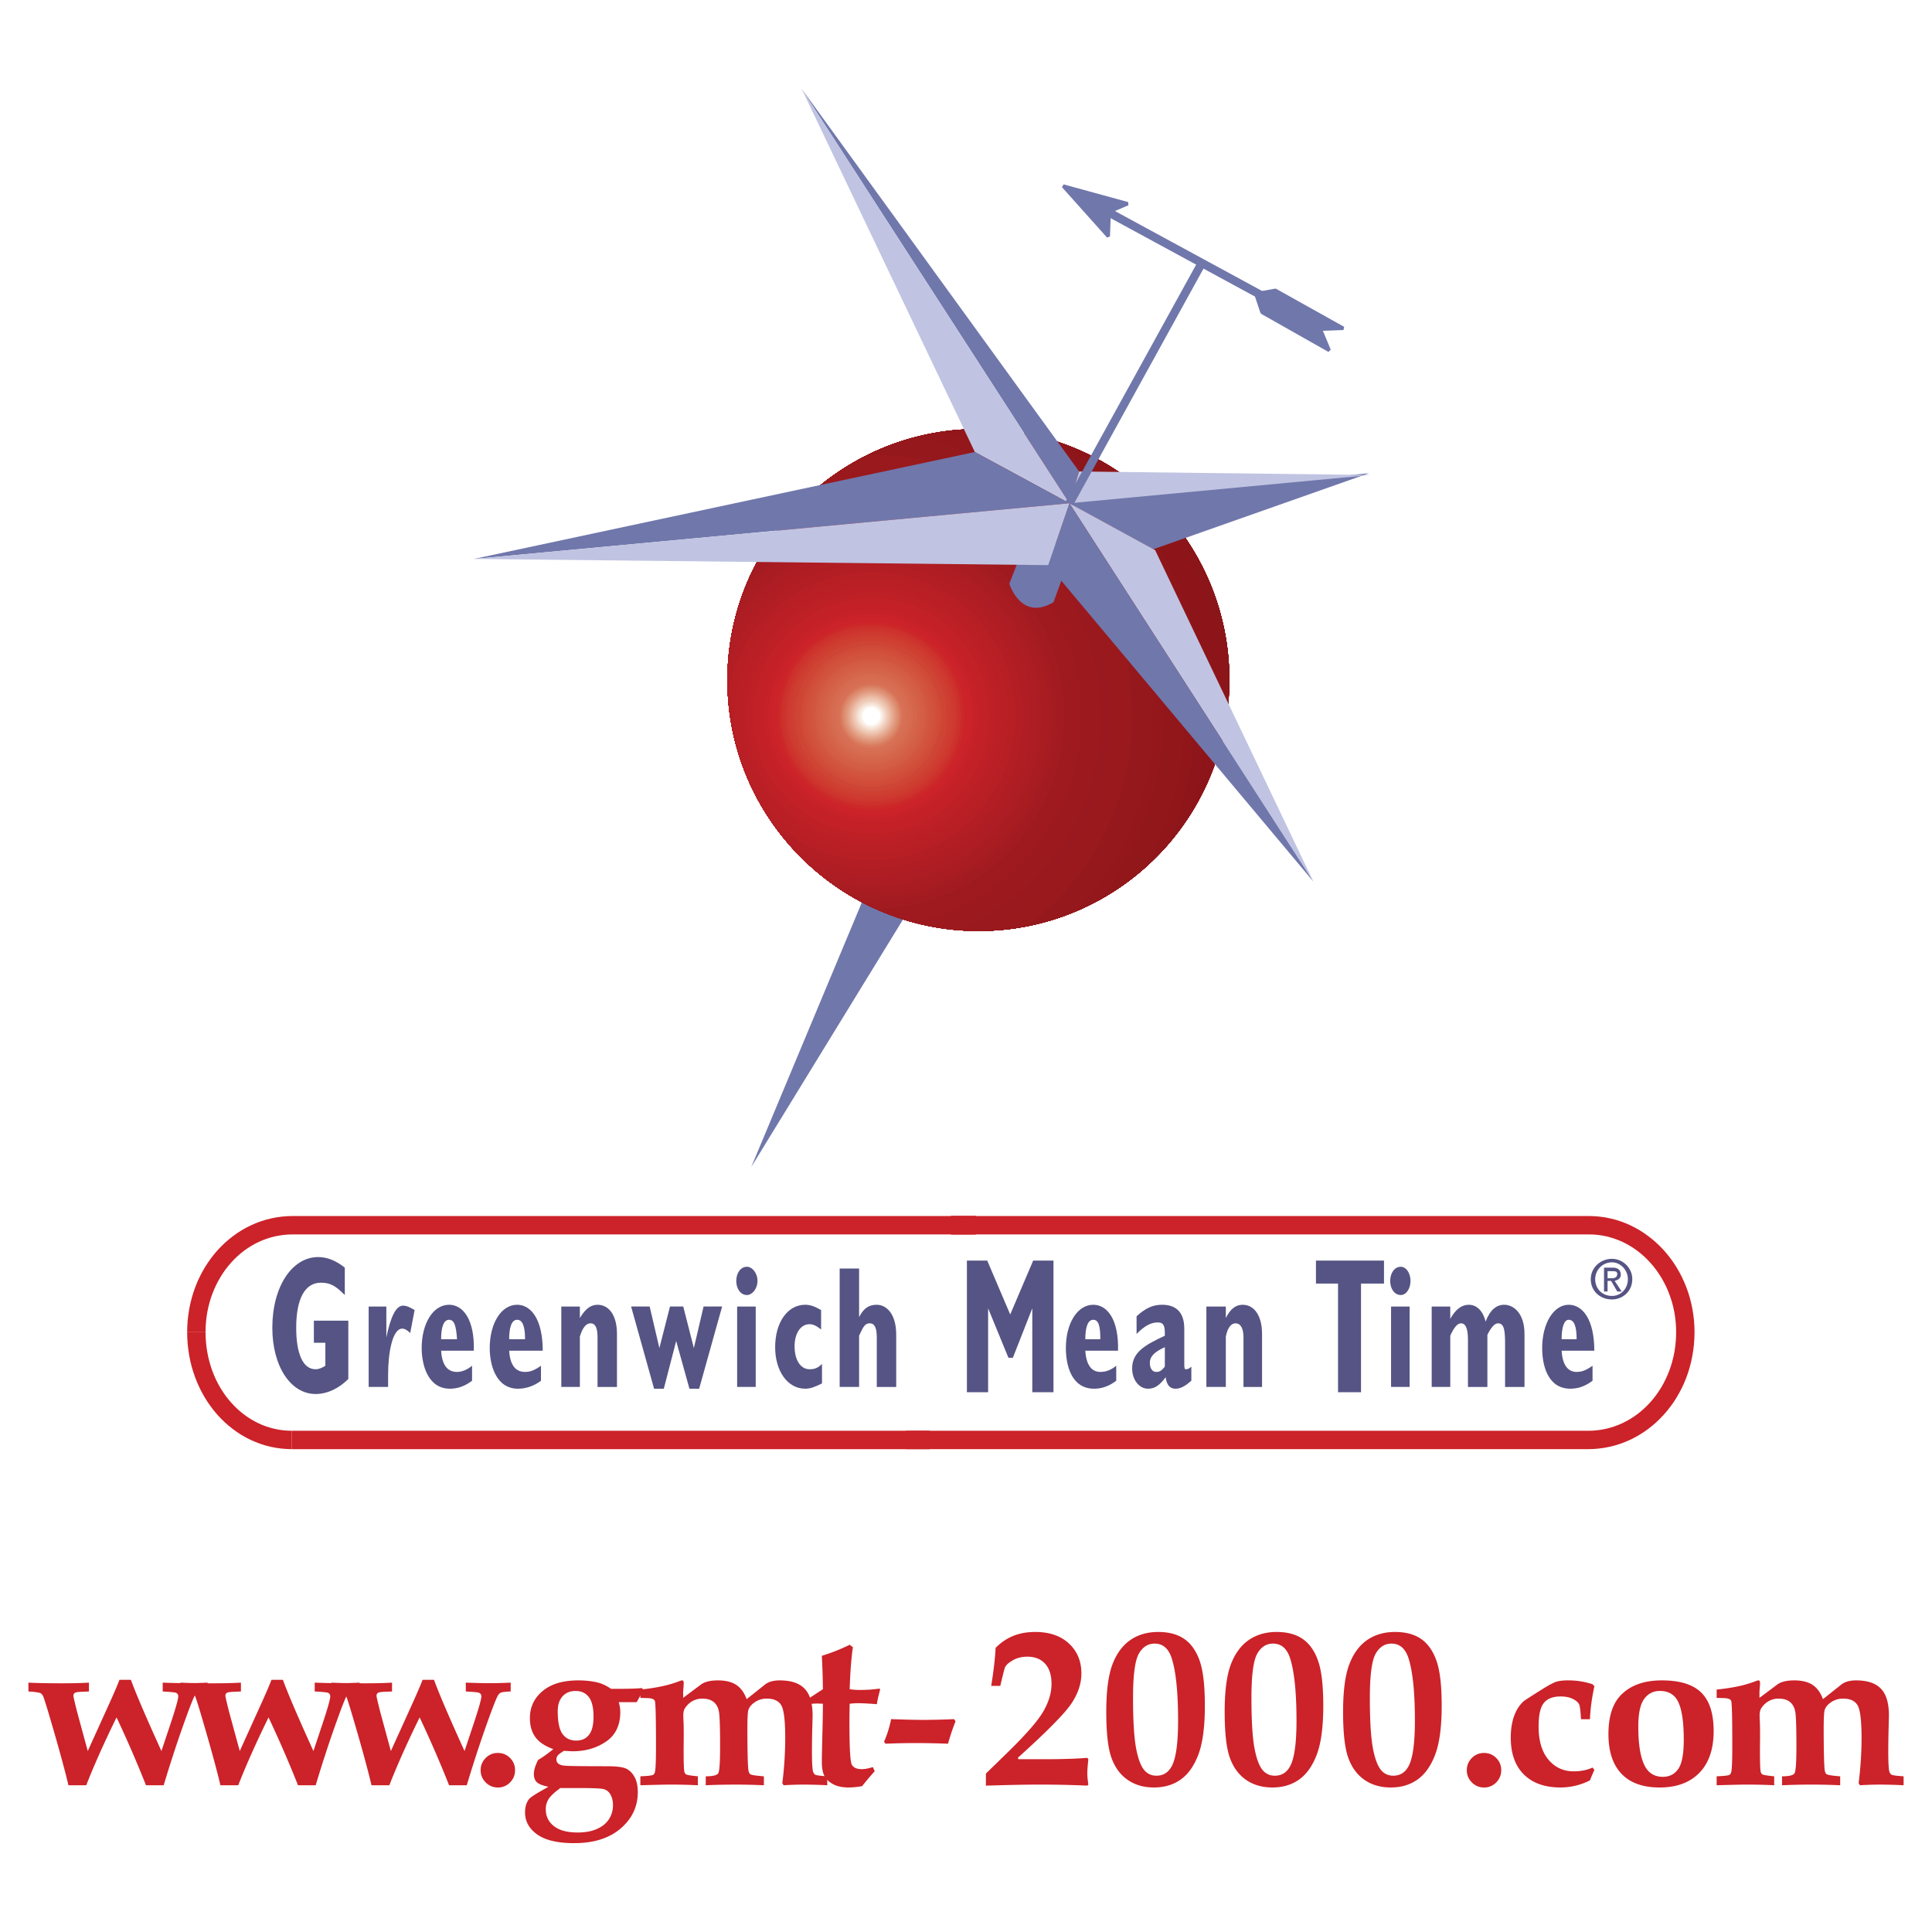 <svg xmlns="http://www.w3.org/2000/svg" width="2500" height="2500" viewBox="0 0 192.756 192.756"><g fill-rule="evenodd" clip-rule="evenodd"><path fill="#fff" d="M0 0h192.756v192.756H0V0z"/><path fill="#7077ab" d="M74.957 116.422l15.516-25.303-4.056-2.116-11.46 27.419z"/><path d="M72.576 67.844c0-13.842 11.285-25.038 25.04-25.038 13.84 0 25.037 11.196 25.037 25.038s-11.197 25.039-25.037 25.039c-13.755 0-25.04-11.197-25.04-25.039z" fill="#7e0f12"/><path d="M72.576 67.844c0-13.842 11.285-25.038 25.04-25.038 13.84 0 25.037 11.196 25.037 25.038s-11.197 25.039-25.037 25.039c-13.755 0-25.04-11.197-25.04-25.039z" fill="#801013"/><path d="M72.576 67.844c0-13.842 11.285-25.038 25.04-25.038 13.84 0 25.037 11.196 25.037 25.038s-11.197 25.039-25.037 25.039c-13.755 0-25.04-11.197-25.04-25.039z" fill="#801013"/><path d="M72.576 67.844c0-13.842 11.285-25.038 25.04-25.038 13.84 0 25.037 11.196 25.037 25.038s-11.197 25.039-25.037 25.039c-13.755 0-25.04-11.197-25.04-25.039z" fill="#811114"/><path d="M72.576 67.844c0-13.842 11.285-25.038 25.04-25.038 13.84 0 25.037 11.196 25.037 25.038s-11.197 25.039-25.037 25.039c-13.755 0-25.04-11.197-25.04-25.039z" fill="#831215"/><path d="M72.576 67.844c0-13.842 11.285-25.038 25.04-25.038 13.84 0 25.037 11.196 25.037 25.038s-11.197 25.039-25.037 25.039c-13.755 0-25.04-11.197-25.04-25.039z" fill="#851215"/><path d="M72.576 67.844c0-13.842 11.285-25.038 25.04-25.038 13.84 0 25.037 11.196 25.037 25.038s-11.197 25.039-25.037 25.039c-13.755 0-25.04-11.197-25.04-25.039z" fill="#861316"/><path d="M72.576 67.844c0-13.842 11.285-25.038 25.04-25.038 13.84 0 25.037 11.196 25.037 25.038s-11.197 25.039-25.037 25.039c-13.755 0-25.04-11.197-25.04-25.039z" fill="#861316"/><path d="M72.576 67.844c0-13.842 11.285-25.038 25.04-25.038 13.84 0 25.037 11.196 25.037 25.038s-11.197 25.039-25.037 25.039c-13.755 0-25.04-11.197-25.04-25.039z" fill="#881317"/><path d="M72.576 67.844c0-13.842 11.285-25.038 25.04-25.038 13.84 0 25.037 11.196 25.037 25.038s-11.197 25.039-25.037 25.039c-13.755 0-25.04-11.197-25.04-25.039z" fill="#8a1418"/><path d="M72.576 67.844c0-13.842 11.285-25.038 25.04-25.038 13.84 0 25.037 11.196 25.037 25.038s-11.197 25.039-25.037 25.039c-13.755 0-25.04-11.197-25.04-25.039z" fill="#8b1518"/><path d="M122.211 71.459c0 .401-.008.801-.021 1.199-2.24 11.534-12.381 20.225-24.574 20.225-13.754 0-25.04-11.197-25.04-25.039s11.285-25.038 25.04-25.038a24.948 24.948 0 0 1 17.029 6.678c4.744 6.016 7.566 13.638 7.566 21.975z" fill="#8d1519"/><path d="M121.242 71.459c0 2.072-.182 4.101-.527 6.069-3.783 9.025-12.693 15.355-23.1 15.355-13.754 0-25.04-11.197-25.04-25.039s11.285-25.038 25.04-25.038c4.602 0 8.91 1.24 12.613 3.401 6.784 6.252 11.014 15.226 11.014 25.252z" fill="#8d1519"/><path d="M120.184 71.459a33.49 33.49 0 0 1-1.488 9.91c-4.451 6.93-12.223 11.514-21.08 11.514-13.754 0-25.04-11.197-25.04-25.039s11.285-25.038 25.04-25.038c3.096 0 6.061.562 8.797 1.588 8.355 6.032 13.771 15.87 13.771 27.065z" fill="#8e161a"/><path d="M119.127 71.459c0 4.56-.93 8.891-2.607 12.813-4.59 5.278-11.354 8.61-18.904 8.61-13.754 0-25.04-11.197-25.04-25.039s11.285-25.038 25.04-25.038c1.795 0 3.543.19 5.23.548 9.754 5.528 16.281 16.01 16.281 28.106z" fill="#90161a"/><path d="M118.156 71.459a31.147 31.147 0 0 1-3.846 15.051 24.94 24.94 0 0 1-16.695 6.373c-13.754 0-25.04-11.197-25.04-25.039s11.285-25.038 25.04-25.038c.656 0 1.307.026 1.953.076 10.963 4.812 18.588 15.728 18.588 28.577z" fill="#92171b"/><path d="M117.098 71.459c0 6.284-1.885 12.097-5.127 16.908a24.927 24.927 0 0 1-14.355 4.516c-13.754 0-25.04-11.197-25.04-25.039 0-13.538 10.795-24.543 24.137-25.02 11.902 4.048 20.385 15.308 20.385 28.635z" fill="#92171b"/><path d="M116.041 71.459c0 7.021-2.43 13.415-6.492 18.409a24.949 24.949 0 0 1-11.934 3.015c-13.754 0-25.04-11.197-25.04-25.039 0-12.55 9.277-22.925 21.26-24.752 12.78 3.076 22.206 14.534 22.206 28.367z" fill="#93171b"/><path d="M115.07 71.459c0 7.592-2.965 14.454-7.805 19.499a24.982 24.982 0 0 1-9.65 1.925c-13.754 0-25.04-11.197-25.04-25.039 0-11.605 7.934-21.35 18.604-24.196a28.022 28.022 0 0 1 23.891 27.811z" fill="#95181c"/><path d="M114.014 71.459c0 8.167-3.549 15.428-9.18 20.368a25.072 25.072 0 0 1-7.219 1.056c-13.754 0-25.04-11.197-25.04-25.039 0-10.688 6.729-19.797 16.127-23.394a26.95 26.95 0 0 1 25.312 27.009z" fill="#95181c"/><path d="M112.955 71.459c0 8.642-4.129 16.244-10.535 20.962-1.555.302-3.16.461-4.805.461-13.754 0-25.04-11.197-25.04-25.039 0-9.874 5.742-18.399 14.027-22.477.115-.001.229-.004.344-.004 14.46.001 26.009 11.638 26.009 26.097z" fill="#99191d"/><path d="M111.896 71.459c0 9.045-4.686 16.902-11.762 21.298a25.28 25.28 0 0 1-2.52.125c-13.754 0-25.04-11.197-25.04-25.039 0-9.009 4.781-16.895 11.91-21.305.809-.077 1.63-.119 2.46-.119 13.845.001 24.952 11.11 24.952 25.04z" fill="#99191d"/><path d="M110.928 71.459c0 9.401-5.322 17.484-13.137 21.422l-.176.002c-13.754 0-25.04-11.197-25.04-25.039 0-8.161 3.924-15.401 9.962-19.97 1.428-.259 2.9-.396 4.408-.396a23.895 23.895 0 0 1 23.983 23.981z" fill="#9a191e"/><path d="M109.869 71.459c0 9.766-5.971 17.989-14.449 21.327-12.739-1.116-22.844-11.844-22.844-24.942 0-7.385 3.213-14.016 8.298-18.596 1.932-.521 3.967-.8 6.072-.8 12.697 0 22.923 10.227 22.923 23.011z" fill="#9c1a1e"/><path d="M108.811 71.459c0 9.973-6.516 18.345-15.567 21.041-11.695-2.073-20.667-12.312-20.667-24.655 0-6.548 2.526-12.503 6.645-16.962a22.184 22.184 0 0 1 7.726-1.375c12.165-.002 21.863 9.784 21.863 21.951z" fill="#9c1a1e"/><path d="M107.842 71.459a20.817 20.817 0 0 1-16.903 20.517C80.39 89.048 72.576 79.362 72.576 67.844a24.882 24.882 0 0 1 5.139-15.172 21.03 21.03 0 0 1 9.232-2.108 20.827 20.827 0 0 1 20.895 20.895z" fill="#9e1a1f"/><path d="M106.783 71.459A19.746 19.746 0 0 1 88.66 91.223c-9.376-3.608-16.085-12.707-16.085-23.379 0-4.912 1.421-9.489 3.87-13.353a19.91 19.91 0 0 1 10.501-2.958c11.021.001 19.837 8.905 19.837 19.926z" fill="#9f1a1f"/><path d="M106.607 71.459c0 10.479-8.102 18.932-18.325 19.615-9.178-3.705-15.707-12.701-15.707-23.229 0-4.698 1.3-9.09 3.556-12.845 3.094-2.025 6.806-3.201 10.814-3.201 10.846-.001 19.662 8.728 19.662 19.66z" fill="#9f1a1f"/><path d="M106.166 71.459a19.15 19.15 0 0 1-18.824 19.215c-8.681-3.925-14.766-12.665-14.766-22.83 0-4.416 1.149-8.562 3.16-12.161 3.149-2.229 7.012-3.532 11.21-3.532 10.669 0 19.22 8.552 19.22 19.308z" fill="#a11b20"/><path d="M105.814 71.459c0 10.491-8.377 18.867-18.868 18.867-.115 0-.231-.001-.346-.003-8.283-4.079-14.024-12.605-14.024-22.478 0-4.091.986-7.951 2.73-11.359a18.893 18.893 0 0 1 11.64-3.981c10.492-.002 18.868 8.462 18.868 18.954z" fill="#a31b20"/><path d="M105.461 71.459a18.456 18.456 0 0 1-18.515 18.514c-.365 0-.727-.011-1.087-.031-7.882-4.213-13.283-12.522-13.283-22.098 0-3.748.828-7.301 2.309-10.492 3.228-2.754 7.432-4.408 12.062-4.408a18.457 18.457 0 0 1 18.514 18.515z" fill="#a41b21"/><path d="M105.02 71.459c0 10.05-8.022 18.162-18.073 18.162-.618 0-1.227-.031-1.827-.089-7.479-4.327-12.543-12.414-12.543-21.687 0-3.452.702-6.74 1.97-9.73 3.23-2.997 7.576-4.816 12.401-4.816 10.05-.002 18.072 8.021 18.072 18.16z" fill="#a61c21"/><path d="M104.668 71.459c0 9.875-7.847 17.721-17.722 17.721-.933 0-1.849-.07-2.743-.205-6.974-4.443-11.628-12.241-11.628-21.131a24.9 24.9 0 0 1 1.613-8.839 17.75 17.75 0 0 1 12.757-5.355c9.876 0 17.723 7.934 17.723 17.809z" fill="#a81c22"/><path d="M104.314 71.459c0 9.61-7.758 17.368-17.368 17.368-1.192 0-2.356-.118-3.479-.341-6.562-4.512-10.892-12.069-10.892-20.642 0-2.806.463-5.501 1.317-8.019 3.188-3.58 7.841-5.823 13.054-5.823 9.61 0 17.368 7.759 17.368 17.457z" fill="#a91c22"/><path d="M103.963 71.459a16.97 16.97 0 0 1-17.017 17.016c-1.46 0-2.872-.178-4.217-.514-6.147-4.56-10.154-11.869-10.154-20.116 0-2.412.343-4.743.982-6.95 3.095-3.935 7.906-6.451 13.389-6.451a16.97 16.97 0 0 1 17.017 17.015z" fill="#ab1d22"/><path d="M103.521 71.459c0 9.257-7.406 16.663-16.575 16.663-1.732 0-3.401-.259-4.967-.741-5.721-4.586-9.403-11.63-9.403-19.536 0-2.069.254-4.078.729-6 3.006-4.273 7.978-7.047 13.642-7.047 9.169-.002 16.574 7.404 16.574 16.661z" fill="#ad1d23"/><path d="M103.168 71.459a16.179 16.179 0 0 1-16.222 16.222c-2.08 0-4.062-.38-5.884-1.072-5.195-4.586-8.487-11.289-8.487-18.765 0-1.729.176-3.417.512-5.047 2.866-4.61 7.973-7.648 13.859-7.648 8.993 0 16.222 7.229 16.222 16.31z" fill="#ae1d23"/><path d="M102.816 71.459c0 8.816-7.053 15.87-15.87 15.87-2.374 0-4.617-.501-6.629-1.403-4.762-4.555-7.742-10.969-7.742-18.081 0-1.349.108-2.67.314-3.96 2.679-4.955 7.93-8.294 14.056-8.294a15.801 15.801 0 0 1 15.871 15.868z" fill="#b01e24"/><path d="M102.463 71.459c0 8.64-6.964 15.517-15.517 15.517-2.708 0-5.243-.675-7.448-1.869-4.283-4.49-6.923-10.567-6.923-17.263 0-.887.047-1.762.137-2.625 2.379-5.487 7.82-9.277 14.233-9.277 8.554 0 15.518 6.877 15.518 15.517z" fill="#b01e24"/><path d="M102.021 71.459c0 8.375-6.7 15.164-15.075 15.164-3.069 0-5.907-.893-8.277-2.43a24.913 24.913 0 0 1-6.054-17.765c2.046-5.94 7.637-10.133 14.331-10.133 8.376 0 15.075 6.701 15.075 15.164z" fill="#b31e24"/><path d="M101.67 71.459c0 8.199-6.524 14.723-14.724 14.723a14.839 14.839 0 0 1-9.265-3.208 24.885 24.885 0 0 1-5.105-15.125 14.79 14.79 0 0 1 14.371-11.202c8.199 0 14.723 6.613 14.723 14.812z" fill="#b31e24"/><path d="M101.316 71.459c0 7.935-6.435 14.371-14.37 14.371a14.452 14.452 0 0 1-10.208-4.18 24.853 24.853 0 0 1-4.112-12.214c.977-7.04 6.985-12.347 14.319-12.347a14.315 14.315 0 0 1 14.371 14.37z" fill="#b71f25"/><path d="M100.965 71.459c0 7.758-6.26 14.018-14.019 14.018-4.736 0-8.862-2.281-11.389-5.795a24.853 24.853 0 0 1-2.613-7.548 15.13 15.13 0 0 1-.016-.675c0-7.758 6.172-14.018 14.018-14.018 7.759 0 14.019 6.26 14.019 14.018z" fill="#b71f25"/><path d="M100.523 71.459c0 7.582-5.995 13.577-13.577 13.577S73.28 79.041 73.28 71.459s6.084-13.666 13.666-13.666c7.582 0 13.577 6.084 13.577 13.666z" fill="#ba1f26"/><path d="M100.172 71.459a13.208 13.208 0 0 1-13.226 13.225c-7.406 0-13.312-5.907-13.312-13.225a13.244 13.244 0 0 1 13.312-13.312c7.318-.001 13.226 5.906 13.226 13.312z" fill="#ba1f26"/><path d="M99.818 71.459a12.831 12.831 0 0 1-12.872 12.872c-7.229 0-12.872-5.73-12.872-12.872s5.643-12.872 12.872-12.872a12.831 12.831 0 0 1 12.872 12.872z" fill="#bc2026"/><path d="M99.377 71.459c0 6.965-5.554 12.519-12.431 12.519-6.965 0-12.519-5.554-12.519-12.519S79.981 58.94 86.946 58.94c6.877 0 12.431 5.554 12.431 12.519z" fill="#bd2026"/><path d="M99.025 71.459c0 6.7-5.378 12.079-12.079 12.079-6.789 0-12.167-5.378-12.167-12.079 0-6.789 5.378-12.167 12.167-12.167 6.701 0 12.079 5.378 12.079 12.167z" fill="#bf2026"/><path d="M98.672 71.459c0 6.524-5.202 11.726-11.726 11.726s-11.814-5.202-11.814-11.726 5.29-11.814 11.814-11.814 11.726 5.29 11.726 11.814z" fill="#c12127"/><path d="M98.32 71.459a11.345 11.345 0 0 1-11.374 11.373c-6.348 0-11.373-5.025-11.373-11.373 0-6.348 5.025-11.373 11.373-11.373 6.26 0 11.374 5.025 11.374 11.373z" fill="#c32127"/><path d="M97.879 71.459c0 6.083-4.849 11.02-10.933 11.02-6.171 0-11.02-4.937-11.02-11.02 0-6.171 4.849-11.021 11.02-11.021 6.084 0 10.933 4.85 10.933 11.021z" fill="#c42127"/><path d="M97.525 71.459c0 5.907-4.672 10.58-10.579 10.58-5.907 0-10.667-4.673-10.667-10.58a10.648 10.648 0 0 1 10.667-10.668c5.908 0 10.579 4.761 10.579 10.668z" fill="#c62128"/><path d="M97.174 71.459c0 5.642-4.585 10.227-10.228 10.227-5.73 0-10.315-4.585-10.315-10.227 0-5.731 4.584-10.227 10.315-10.227 5.643 0 10.228 4.496 10.228 10.227z" fill="#c92228"/><path d="M96.821 71.459a9.859 9.859 0 0 1-9.875 9.875c-5.554 0-9.875-4.408-9.875-9.875s4.32-9.875 9.875-9.875a9.859 9.859 0 0 1 9.875 9.875z" fill="#cc2229"/><path d="M96.556 71.459c0 5.378-4.32 9.61-9.61 9.61-5.378 0-9.698-4.232-9.698-9.61s4.32-9.698 9.698-9.698c5.29 0 9.61 4.32 9.61 9.698z" fill="#cc2229"/><path d="M96.292 71.459c0 5.202-4.144 9.434-9.346 9.434-5.29 0-9.433-4.232-9.433-9.434 0-5.29 4.144-9.433 9.433-9.433 5.202 0 9.346 4.143 9.346 9.433z" fill="#cc2629"/><path d="M96.116 71.459c0 5.113-4.144 9.169-9.169 9.169-5.113 0-9.169-4.056-9.169-9.169s4.056-9.169 9.169-9.169c5.025 0 9.169 4.056 9.169 9.169z" fill="#cc2a2a"/><path d="M95.851 71.459a8.88 8.88 0 0 1-8.905 8.905c-5.025 0-8.993-3.968-8.993-8.905 0-5.025 3.967-8.993 8.993-8.993 4.938 0 8.905 3.968 8.905 8.993z" fill="#cd312c"/><path d="M95.586 71.459c0 4.849-3.879 8.64-8.64 8.64-4.849 0-8.728-3.791-8.728-8.64s3.879-8.728 8.728-8.728c4.762 0 8.64 3.879 8.64 8.728z" fill="#cd342d"/><path d="M95.41 71.459a8.467 8.467 0 0 1-8.464 8.464c-4.761 0-8.463-3.792-8.463-8.464 0-4.761 3.703-8.463 8.463-8.463 4.673 0 8.464 3.702 8.464 8.463z" fill="#ce382f"/><path d="M95.146 71.459a8.184 8.184 0 0 1-8.199 8.199c-4.584 0-8.287-3.615-8.287-8.199s3.703-8.199 8.287-8.199a8.184 8.184 0 0 1 8.199 8.199z" fill="#ce3b30"/><path d="M94.881 71.459a7.902 7.902 0 0 1-7.935 7.935c-4.497 0-8.022-3.527-8.022-7.935 0-4.497 3.526-8.023 8.022-8.023 4.409 0 7.935 3.526 7.935 8.023z" fill="#ce3e31"/><path d="M94.617 71.459c0 4.32-3.438 7.758-7.67 7.758-4.32 0-7.758-3.438-7.758-7.758s3.438-7.758 7.758-7.758c4.231 0 7.67 3.438 7.67 7.758z" fill="#cf4033"/><path d="M94.44 71.459a7.488 7.488 0 0 1-7.494 7.494c-4.232 0-7.582-3.35-7.582-7.494 0-4.232 3.35-7.494 7.582-7.494 4.144 0 7.494 3.262 7.494 7.494z" fill="#cf4535"/><path d="M94.176 71.459a7.205 7.205 0 0 1-7.229 7.229c-4.055 0-7.317-3.174-7.317-7.229a7.3 7.3 0 0 1 7.317-7.318c3.967 0 7.229 3.263 7.229 7.318z" fill="#cf4535"/><path d="M93.912 71.459c0 3.879-3.086 7.053-6.965 7.053-3.967 0-7.053-3.173-7.053-7.053 0-3.967 3.085-7.053 7.053-7.053 3.879 0 6.965 3.086 6.965 7.053z" fill="#d04a38"/><path d="M93.735 71.459c0 3.791-3.086 6.789-6.789 6.789-3.791 0-6.789-2.998-6.789-6.789s2.998-6.789 6.789-6.789c3.703 0 6.789 2.998 6.789 6.789z" fill="#d14d39"/><path d="M93.47 71.459a6.509 6.509 0 0 1-6.524 6.524c-3.703 0-6.612-2.909-6.612-6.524 0-3.703 2.909-6.612 6.612-6.612 3.615 0 6.524 2.909 6.524 6.612z" fill="#d14f3b"/><path d="M93.206 71.459c0 3.527-2.821 6.259-6.26 6.259-3.526 0-6.348-2.732-6.348-6.259s2.821-6.348 6.348-6.348c3.439 0 6.26 2.821 6.26 6.348z" fill="#d1523d"/><path d="M93.03 71.459c0 3.35-2.733 6.083-6.083 6.083-3.438 0-6.083-2.733-6.083-6.083 0-3.438 2.645-6.083 6.083-6.083 3.349-.001 6.083 2.645 6.083 6.083z" fill="#d2543e"/><path d="M92.765 71.459c0 3.262-2.645 5.819-5.819 5.819-3.262 0-5.907-2.557-5.907-5.819s2.645-5.819 5.907-5.819c3.174 0 5.819 2.557 5.819 5.819z" fill="#d25640"/><path d="M92.5 71.459a5.53 5.53 0 0 1-5.554 5.554c-3.173 0-5.642-2.468-5.642-5.554 0-3.174 2.469-5.643 5.642-5.643 3.086 0 5.554 2.469 5.554 5.643z" fill="#d35b43"/><path d="M92.236 71.459c0 2.998-2.38 5.378-5.29 5.378-2.998 0-5.378-2.38-5.378-5.378s2.38-5.378 5.378-5.378c2.91 0 5.29 2.38 5.29 5.378z" fill="#d35d45"/><path d="M92.06 71.459a5.117 5.117 0 0 1-5.114 5.113c-2.909 0-5.202-2.292-5.202-5.113 0-2.91 2.292-5.113 5.202-5.113 2.822 0 5.114 2.203 5.114 5.113z" fill="#d45f47"/><path d="M91.795 71.459a4.835 4.835 0 0 1-4.849 4.849c-2.733 0-4.937-2.116-4.937-4.849s2.204-4.937 4.937-4.937c2.645 0 4.849 2.204 4.849 4.937z" fill="#d46148"/><path d="M91.531 71.459c0 2.557-2.027 4.672-4.584 4.672a4.646 4.646 0 0 1-4.672-4.672c0-2.645 2.027-4.672 4.672-4.672 2.556 0 4.584 2.027 4.584 4.672z" fill="#d4644a"/><path d="M91.355 71.459c0 2.468-2.028 4.408-4.409 4.408a4.366 4.366 0 0 1-4.408-4.408 4.365 4.365 0 0 1 4.408-4.408c2.381 0 4.409 1.939 4.409 4.408z" fill="#d5664c"/><path d="M91.09 71.459a4.14 4.14 0 0 1-4.144 4.144c-2.38 0-4.232-1.852-4.232-4.144 0-2.38 1.852-4.232 4.232-4.232 2.293 0 4.144 1.852 4.144 4.232z" fill="#d66a4f"/><path d="M90.826 71.459a3.856 3.856 0 0 1-3.879 3.879c-2.204 0-3.967-1.675-3.967-3.879s1.764-3.967 3.967-3.967c2.115 0 3.879 1.763 3.879 3.967z" fill="#d66c51"/><path d="M90.649 71.459c0 2.028-1.675 3.703-3.703 3.703-2.116 0-3.703-1.675-3.703-3.703 0-2.116 1.587-3.703 3.703-3.703 2.028 0 3.703 1.587 3.703 3.703z" fill="#d76e53"/><path d="M90.385 71.459c0 1.939-1.587 3.438-3.438 3.438-1.939 0-3.526-1.499-3.526-3.438 0-1.94 1.587-3.438 3.526-3.438 1.851 0 3.438 1.498 3.438 3.438z" fill="#d77055"/><path d="M90.12 71.459c0 1.763-1.411 3.262-3.174 3.262a3.255 3.255 0 0 1-3.262-3.262c0-1.852 1.411-3.262 3.262-3.262 1.763 0 3.174 1.41 3.174 3.262z" fill="#d77055"/><path d="M90.032 71.459c0 1.763-1.411 3.174-3.086 3.174-1.763 0-3.173-1.411-3.173-3.174s1.41-3.174 3.173-3.174c1.676 0 3.086 1.411 3.086 3.174z" fill="#d8765a"/><path d="M89.944 71.459c0 1.675-1.322 3.086-2.998 3.086-1.763 0-3.085-1.411-3.085-3.086s1.322-3.085 3.085-3.085c1.676 0 2.998 1.41 2.998 3.085z" fill="#d9795e"/><path d="M89.856 71.459c0 1.675-1.322 2.909-2.91 2.909-1.675 0-2.998-1.234-2.998-2.909s1.323-2.998 2.998-2.998c1.588 0 2.91 1.323 2.91 2.998z" fill="#da7f63"/><path d="M89.768 71.459a2.785 2.785 0 0 1-2.821 2.821c-1.675 0-2.909-1.234-2.909-2.821s1.234-2.91 2.909-2.91c1.587 0 2.821 1.323 2.821 2.91z" fill="#dc8569"/><path d="M89.679 71.459a2.746 2.746 0 0 1-2.733 2.733c-1.587 0-2.821-1.234-2.821-2.733a2.785 2.785 0 0 1 2.821-2.821c1.499 0 2.733 1.234 2.733 2.821z" fill="#dd8a6e"/><path d="M89.591 71.459c0 1.499-1.146 2.645-2.645 2.645s-2.733-1.146-2.733-2.645a2.746 2.746 0 0 1 2.733-2.733c1.499 0 2.645 1.234 2.645 2.733z" fill="#de8e72"/><path d="M89.503 71.459a2.559 2.559 0 0 1-2.557 2.557c-1.499 0-2.645-1.146-2.645-2.557 0-1.499 1.146-2.645 2.645-2.645 1.411 0 2.557 1.146 2.557 2.645z" fill="#df9378"/><path d="M89.415 71.459a2.464 2.464 0 0 1-2.469 2.468c-1.411 0-2.557-1.058-2.557-2.468s1.146-2.557 2.557-2.557c1.323 0 2.469 1.146 2.469 2.557z" fill="#e0977c"/><path d="M89.327 71.459a2.37 2.37 0 0 1-2.38 2.38c-1.411 0-2.468-1.058-2.468-2.38a2.464 2.464 0 0 1 2.468-2.469c1.322 0 2.38 1.146 2.38 2.469z" fill="#e29d82"/><path d="M89.239 71.459a2.276 2.276 0 0 1-2.292 2.292c-1.322 0-2.38-.97-2.38-2.292a2.37 2.37 0 0 1 2.38-2.38c1.234 0 2.292 1.057 2.292 2.38z" fill="#e3a288"/><path d="M89.15 71.459c0 1.234-.97 2.204-2.204 2.204-1.322 0-2.292-.97-2.292-2.204 0-1.234.97-2.292 2.292-2.292 1.235 0 2.204 1.058 2.204 2.292z" fill="#e5a88f"/><path d="M89.062 71.459c0 1.146-.97 2.116-2.116 2.116-1.234 0-2.204-.97-2.204-2.116 0-1.234.97-2.204 2.204-2.204 1.147 0 2.116.97 2.116 2.204z" fill="#e6ac94"/><path d="M88.974 71.459a1.995 1.995 0 0 1-2.028 2.028c-1.146 0-2.116-.882-2.116-2.028s.97-2.116 2.116-2.116c1.147 0 2.028.97 2.028 2.116z" fill="#e8b29b"/><path d="M88.886 71.459a1.957 1.957 0 0 1-1.94 1.939c-1.146 0-2.028-.881-2.028-1.939 0-1.146.882-2.028 2.028-2.028 1.058 0 1.94.882 1.94 2.028z" fill="#eab8a2"/><path d="M88.798 71.459c0 1.058-.881 1.851-1.852 1.851-1.058 0-1.939-.793-1.939-1.851s.881-1.94 1.939-1.94c.971 0 1.852.882 1.852 1.94z" fill="#ebbfa9"/><path d="M88.709 71.459c0 .97-.793 1.763-1.763 1.763-1.058 0-1.851-.793-1.851-1.763s.793-1.852 1.851-1.852c.971 0 1.763.882 1.763 1.852z" fill="#edc3ae"/><path d="M88.622 71.459c0 .97-.793 1.675-1.675 1.675-.97 0-1.763-.706-1.763-1.675s.793-1.763 1.763-1.763c.881 0 1.675.793 1.675 1.763z" fill="#eec9b6"/><path d="M88.534 71.459c0 .881-.706 1.587-1.587 1.587-.97 0-1.675-.706-1.675-1.587s.705-1.587 1.675-1.587c.881 0 1.587.706 1.587 1.587z" fill="#f0cdbb"/><path d="M88.445 71.459c0 .793-.706 1.499-1.499 1.499-.881 0-1.587-.705-1.587-1.499 0-.881.706-1.499 1.587-1.499.794 0 1.499.618 1.499 1.499z" fill="#f2d3c3"/><path d="M88.357 71.459c0 .793-.617 1.411-1.411 1.411s-1.499-.617-1.499-1.411.705-1.411 1.499-1.411 1.411.618 1.411 1.411z" fill="#f4dacb"/><path d="M88.269 71.459c0 .706-.617 1.322-1.323 1.322-.793 0-1.411-.617-1.411-1.322 0-.793.617-1.323 1.411-1.323.706 0 1.323.53 1.323 1.323z" fill="#f5e0d3"/><path d="M88.181 71.459c0 .706-.617 1.234-1.234 1.234-.705 0-1.322-.529-1.322-1.234s.617-1.234 1.322-1.234c.617 0 1.234.529 1.234 1.234z" fill="#f7e4d9"/><path d="M88.093 71.459c0 .617-.529 1.146-1.146 1.146-.705 0-1.234-.529-1.234-1.146 0-.705.529-1.146 1.234-1.146.617 0 1.146.441 1.146 1.146z" fill="#f9ebe2"/><path d="M88.004 71.459c0 .617-.529 1.058-1.058 1.058-.617 0-1.058-.441-1.058-1.058s.441-1.058 1.058-1.058c.53 0 1.058.441 1.058 1.058z" fill="#fbf1eb"/><path d="M87.917 71.459c0 .529-.441.97-.97.97-.617 0-.97-.441-.97-.97s.353-.97.97-.97c.529 0 .97.441.97.97z" fill="#fcf6f1"/><path d="M87.828 71.459c0 .441-.441.881-.882.881a.882.882 0 0 1-.881-.881c0-.529.353-.881.881-.881.441 0 .882.352.882.881z" fill="#fff"/><path d="M102.729 53.033l-2.029 5.202s1.146 3.791 4.408 1.851l1.852-5.114-4.231-1.939zM79.981 8.863l27.683 38.175-.969 3.173L79.981 8.863z" fill="#7077ab"/><path fill="#c0c4e2" d="M106.695 50.211l-9.433-5.113L79.981 8.863l26.714 41.348z"/><path fill="#7077ab" d="M106.695 50.211l-9.433-5.113-49.989 10.668 59.422-5.555z"/><path fill="#7077ab" d="M106.52 50.124l30.062-2.91-21.512 7.582-8.55-4.672z"/><path fill="#c0c4e2" d="M106.695 50.211l8.551 4.673 15.781 33.062-24.332-37.735z"/><path fill="#7077ab" d="M106.695 50.211l-2.115 6.172 26.447 31.563-24.332-37.735z"/><path fill="#c0c4e2" d="M106.695 50.211l-59.422 5.555 57.307.617 2.115-6.172z"/><path fill="#7077ab" d="M132.109 32.39l-23.541-12.784-.396.731 23.539 12.784.398-.731z"/><path fill="#7077ab" d="M106.078 18.561l6.436 1.763-1.852.794-.088 2.468-4.496-5.025z"/><path fill="#7077ab" d="M112.58 20.479l-.021-.318-6.436-1.763-.09.326 6.436 1.763.111-.008z"/><path fill="#7077ab" d="M110.494 21.112l.235.161 1.851-.794-.133-.311-1.851.794-.102.15.102-.15-.098.042-.004.108z"/><path fill="#7077ab" d="M110.449 23.699l.295-.107.088-2.468-.338-.012-.088 2.469.043.118z"/><path fill="#7077ab" d="M106.123 18.398l-.172.275 4.498 5.026.252-.225-4.498-5.025-.08-.051zM125.297 29.317l1.939-.353 6.789 3.791-2.291.088.881 2.116-6.701-3.791-.617-1.851z"/><path fill="#7077ab" d="M127.32 28.816l-.113-.018-1.939.352.06.333 1.94-.353.052-.314z"/><path fill="#7077ab" d="M134.031 32.924l.076-.317-6.787-3.791-.166.296 6.789 3.791.088.021z"/><path fill="#7077ab" d="M131.578 32.909l.162.103 2.291-.088-.011-.338-2.291.088-.151.235.151-.235-.245.01.094.225z"/><path fill="#7077ab" d="M132.531 35.106l.24-.211-.88-2.116-.313.13.881 2.115.072.082z"/><path fill="#7077ab" d="M125.754 31.221l.078.094 6.699 3.791.168-.294-6.701-3.791-.244.2z"/><path fill="#7077ab" d="M125.268 29.15l-.131.22.617 1.851.32-.106-.617-1.851-.189-.114-.19.036.059.184.131-.22z"/><path d="M36.782 138.375h1.939v-1.234c0-2.203.44-4.584 1.41-4.584.265 0 .529.176.794.439l.441-2.291c-.441-.266-.794-.441-1.146-.441-.706 0-1.234 1.059-1.675 3.174v-3.086h-1.763v8.023zM34.753 131.764h-3.438v2.203h1.146v2.293c-.265.176-.617.352-.97.352-1.322 0-1.939-1.674-1.939-4.143 0-2.91.881-4.496 2.468-4.496.97 0 1.499.352 2.38 1.232v-2.732c-.881-.705-1.763-1.057-2.645-1.057-2.645 0-4.585 2.996-4.585 7.053 0 3.879 1.852 6.611 4.32 6.611 1.234 0 2.38-.617 3.262-1.498v-5.818h.001zM133.496 138.904h2.293v-10.843h2.293v-2.293h-6.789v2.293h2.203v10.843zM96.468 138.904h2.116v-8.375l2.027 4.936h.442l1.939-4.936v8.375h2.115v-13.136h-2.027l-2.291 5.378-2.293-5.378h-2.028v13.136zM142.842 138.375h1.852v-5.113c.354-.793.705-1.234 1.059-1.234.529 0 .705.617.705 1.676v4.672h1.939v-5.201c.354-.705.705-1.146 1.059-1.146.617 0 .705.705.705 2.027v4.32h1.939v-5.289c0-2.029-1.059-2.91-2.027-2.91-.795 0-1.412.529-1.852 1.676-.266-1.059-.883-1.676-1.676-1.676-.705 0-1.322.441-1.852 1.41v-1.234h-1.852v8.022h.001zM139.756 126.385c-.617 0-1.057.617-1.057 1.41s.439 1.41 1.057 1.41c.529 0 .971-.617.971-1.41s-.442-1.41-.971-1.41zM138.787 130.352v8.023h1.852v-8.023h-1.852zM120.359 138.375h1.941v-5.025c.176-.881.527-1.322.969-1.322.529 0 .793.529.793 1.41v4.938h1.852v-5.289c0-1.852-.793-2.91-1.939-2.91-.705 0-1.234.441-1.674 1.322v-1.146h-1.941v8.022h-.001zM83.773 138.375h1.939v-5.113c.44-.971.617-1.234 1.058-1.234.529 0 .706.529.706 1.41v4.938h1.939v-5.201c0-2.205-1.058-2.998-1.939-2.998-.793 0-1.323.354-1.763 1.234v-4.85h-1.939v11.814h-.001zM82.009 136.082c-.441.441-.793.529-1.234.529-.881 0-1.499-.881-1.499-2.291 0-1.324.617-2.205 1.499-2.205.353 0 .705.176 1.146.529v-1.939c-.617-.354-1.058-.529-1.586-.529-1.764 0-2.998 1.764-2.998 4.232 0 2.379 1.234 4.143 2.998 4.143.529 0 .97-.176 1.675-.527v-1.942h-.001zM74.516 126.385c-.618 0-1.058.617-1.058 1.41s.44 1.41 1.058 1.41c.529 0 1.058-.617 1.058-1.41s-.53-1.41-1.058-1.41zM73.545 130.352v8.023h1.852v-8.023h-1.852zM65.258 138.551h.97l1.234-4.76 1.323 4.76h.969l2.293-8.199h-1.851l-.97 4.144-1.059-4.144h-1.322l-1.058 4.144-.97-4.144h-1.851l2.292 8.199zM56.001 138.375h1.852v-5.025c.265-.881.617-1.322 1.058-1.322.529 0 .705.529.705 1.41v4.938h1.939v-5.289c0-1.852-.793-2.91-1.939-2.91-.705 0-1.234.441-1.763 1.322v-1.146h-1.852v8.022z" fill="#555484"/><path fill="#cc2229" d="M29.111 142.746v1.838h63.654v-1.838H29.111z"/><path fill="#cc2229" d="M18.671 132.908l.016.6.037.588.068.582.086.576.116.562.135.551.163.541.184.53.204.513.228.504.246.486.268.475.286.457.307.438.324.425.342.405.36.386.376.369.395.348.41.326.422.307.438.283.454.26.464.236.481.209.486.186.503.162.512.129.521.103.529.076.536.045.543.018v-1.838l-.443-.01-.435-.037-.428-.06-.421-.084-.412-.108-.403-.125-.4-.15-.386-.174-.379-.191-.368-.211-.359-.233-.351-.25-.337-.269-.323-.287-.313-.305-.301-.322-.286-.34-.273-.354-.257-.375-.243-.384-.225-.397-.21-.414-.192-.426-.175-.441-.155-.449-.135-.463-.12-.473-.095-.482-.08-.491-.053-.502-.037-.511-.008-.52h-1.837z"/><path fill="#cc2229" d="M29.2 121.322l-.552.018-.543.045-.536.074-.527.105-.515.129-.506.159-.495.185-.484.211-.47.234-.454.258-.443.281-.428.307-.412.324-.398.346-.38.367-.361.381-.345.406-.325.42-.309.438-.29.455-.269.469-.248.486-.228.494-.204.514-.185.523-.16.535-.138.551-.114.557-.089.564-.068.578-.037.582-.016.59h1.837l.008-.51.037-.503.053-.493.076-.486.099-.477.117-.464.138-.457.156-.446.176-.433.193-.424.21-.406.227-.397.24-.383.258-.367.275-.353.288-.336.304-.325.315-.302.326-.287.34-.268.35-.248.364-.232.375-.213.384-.192.391-.17.401-.148.412-.129.422-.109.428-.082.435-.061.443-.037.451-.01v-1.838zM97.35 121.322H29.2v1.838h68.15v-1.838z"/><path fill="#cc2229" d="M94.881 123.16h2.469v-1.838h-2.469v1.838z"/><path fill="#cc2229" d="M158.535 123.16v-1.838H94.881v1.838h63.654zM169.064 132.908l-.017-.59-.037-.586-.069-.578-.091-.564-.116-.557-.14-.549-.162-.537-.188-.523-.211-.512-.23-.496-.25-.486-.272-.469-.289-.455-.312-.438-.33-.42-.344-.402-.367-.385-.381-.363-.397-.348-.412-.322-.429-.307-.438-.281-.457-.258-.469-.234-.48-.211-.492-.185-.502-.159-.514-.129-.523-.105-.53-.074-.537-.045-.543-.018v1.838l.444.01.435.037.43.061.422.082.414.109.408.129.4.148.393.17.383.192.371.213.367.232.35.248.341.271.33.284.317.306.303.321.293.338.275.355.26.367.246.381.228.398.215.407.195.424.174.433.159.445.142.458.119.462.1.479.078.486.055.492.037.5.008.51h1.837zM158.447 144.584l.551-.018.545-.045.537-.076.529-.103.516-.129.508-.158.498-.188.484-.207.473-.236.461-.26.445-.283.43-.303.416-.328.402-.346.383-.369.365-.387.35-.404.332-.426.314-.437.291-.457.272-.477.256-.486.23-.502.209-.518.188-.529.162-.541.14-.551.116-.562.091-.576.069-.582.037-.592.017-.6h-1.837l-.008.52-.039.508-.053.502-.078.49-.102.482-.119.473-.14.463-.159.449-.179.437-.196.426-.211.414-.23.399-.248.384-.262.374-.277.353-.291.34-.307.322-.32.305-.33.289-.344.269-.357.252-.368.233-.375.211-.386.193-.399.172-.404.15-.414.129-.424.108-.428.084-.437.06-.444.037-.451.01v1.838zM90.385 144.584h68.062v-1.838H90.385v1.838z"/><path fill="#c0c4e2" d="M107.664 47.038l-.969 3.173 30.063-2.821-29.094-.352z"/><path fill="#7077ab" d="M119.643 25.854L106.33 50.011l.731.402 13.312-24.158-.73-.401z"/><path d="M158.889 136.26c-.617.439-1.059.617-1.588.617-.881 0-1.41-.705-1.498-2.117h3.262c0-3.086-1.146-4.584-2.557-4.584-1.5 0-2.645 1.852-2.645 4.32 0 1.676.529 4.055 2.82 4.055.793 0 1.498-.264 2.205-.793v-1.498h.001zm-3.086-2.647c0-1.232.264-1.939.705-1.939.529 0 .793.617.793 1.939h-1.498zM118.861 136.348c-.176.176-.352.264-.529.264-.176 0-.176-.088-.176-.793v-3.262c0-1.852-1.059-2.381-2.203-2.381-.971 0-1.676.354-2.557 1.146v1.764c.793-.795 1.41-1.146 2.115-1.146.529 0 .705.264.705 1.057v.266c-1.852.881-3.262 1.586-3.262 3.262 0 1.146.705 2.027 1.586 2.027.705 0 1.146-.352 1.764-1.146.088.795.441 1.146.971 1.146s.969-.264 1.586-.793v-1.411zm-2.644 0c-.354.439-.529.529-.881.529-.354 0-.617-.354-.617-.883 0-.705.527-1.146 1.498-1.586v1.94zM111.367 136.26c-.529.439-1.057.617-1.586.617-.883 0-1.41-.705-1.5-2.117h3.264c.088-3.086-1.059-4.584-2.469-4.584-1.588 0-2.734 1.852-2.734 4.32 0 1.676.529 4.055 2.822 4.055.793 0 1.498-.264 2.203-.793v-1.498zm-3.086-2.647c0-1.232.266-1.939.795-1.939s.705.617.705 1.939h-1.5zM53.973 136.26c-.617.439-1.058.617-1.587.617-.97 0-1.499-.705-1.587-2.117h3.351c0-3.086-1.146-4.584-2.557-4.584-1.586 0-2.733 1.852-2.733 4.32 0 1.676.617 4.055 2.821 4.055.793 0 1.587-.264 2.292-.793v-1.498zm-3.174-2.647c0-1.232.265-1.939.793-1.939s.793.617.793 1.939h-1.586zM47.097 136.26c-.529.439-1.058.617-1.499.617-.97 0-1.499-.705-1.587-2.117h3.262c.088-3.086-1.058-4.584-2.469-4.584-1.587 0-2.733 1.852-2.733 4.32 0 1.676.617 4.055 2.821 4.055.794 0 1.499-.264 2.205-.793v-1.498zm-3.086-2.647c0-1.232.265-1.939.793-1.939.529 0 .706.617.794 1.939h-1.587zM159.152 127.619c0-.881.705-1.676 1.676-1.676.881 0 1.586.795 1.586 1.676 0 .969-.705 1.676-1.586 1.676-.971 0-1.676-.707-1.676-1.676zm1.676 2.027c1.057 0 2.027-.793 2.027-2.027 0-1.146-.971-2.027-2.027-2.027-1.146 0-2.117.881-2.117 2.027 0 1.235.971 2.027 2.117 2.027zm-.441-1.851h.354l.615 1.059h.441l-.705-1.059c.354-.088.617-.264.617-.617 0-.439-.264-.705-.793-.705h-.883v2.381h.354v-1.059zm0-.264v-.705h.441c.264 0 .527 0 .527.264 0 .354-.264.441-.527.441h-.441z" fill="#555484"/><path d="M2.834 168.758v-.881c.89.045 2.018.066 3.38.066.992 0 1.877-.021 2.66-.066v.881l-.702.033c-.371.008-.606.045-.705.107-.096.064-.144.164-.144.301 0 .08.125.617.375 1.615l1.058 3.889 2.153-4.748c.493-1.09.83-1.877 1.01-2.357h1.142c.485 1.34 1.502 3.711 3.045 7.105l.959-2.873c.481-1.459.72-2.318.72-2.576a.371.371 0 0 0-.206-.355c-.1-.053-.548-.096-1.345-.141v-.881a69.61 69.61 0 0 0 2.38.055c.617 0 1.315-.018 2.098-.055v.881c-.559.023-.904.07-1.032.141a.802.802 0 0 0-.261.301c-.206.367-.69 1.643-1.451 3.824a132.411 132.411 0 0 0-1.638 5.092h-1.764a116.602 116.602 0 0 0-2.938-6.771c-1.249 2.547-2.256 4.805-3.023 6.771H6.828c-.309-1.309-.783-3.068-1.422-5.283-.639-2.211-1.01-3.424-1.117-3.633a.682.682 0 0 0-.228-.258c-.135-.081-.543-.139-1.227-.184z" fill="#cc2229"/><path d="M17.999 168.758v-.881a69.45 69.45 0 0 0 3.379.066c.992 0 1.877-.021 2.66-.066v.881l-.702.033c-.371.008-.606.045-.705.107-.096.064-.144.164-.144.301 0 .08.125.617.375 1.615l1.058 3.889 2.153-4.748c.492-1.09.83-1.877 1.01-2.357h1.143c.485 1.34 1.502 3.711 3.045 7.105l.958-2.873c.481-1.459.72-2.318.72-2.576a.371.371 0 0 0-.206-.355c-.099-.053-.547-.096-1.344-.141v-.881c1.018.037 1.811.055 2.38.055.618 0 1.315-.018 2.098-.055v.881c-.559.023-.904.07-1.032.141a.802.802 0 0 0-.261.301c-.205.367-.69 1.643-1.451 3.824a132.411 132.411 0 0 0-1.638 5.092h-1.764a115.918 115.918 0 0 0-2.938-6.771c-1.249 2.547-2.256 4.805-3.023 6.771h-1.778c-.309-1.309-.783-3.068-1.421-5.283-.64-2.211-1.011-3.424-1.117-3.633a.673.673 0 0 0-.228-.258c-.136-.081-.544-.139-1.227-.184z" fill="#cc2229"/><path d="M33.075 168.758v-.881c.889.045 2.017.066 3.38.066.992 0 1.877-.021 2.659-.066v.881l-.701.033c-.371.008-.606.045-.706.107-.095.064-.143.164-.143.301 0 .08.125.617.375 1.615l1.058 3.889 2.153-4.748c.492-1.09.83-1.877 1.01-2.357h1.142c.485 1.34 1.502 3.711 3.045 7.105l.958-2.873c.482-1.459.72-2.318.72-2.576 0-.166-.069-.283-.206-.355-.099-.053-.547-.096-1.345-.141v-.881c1.018.037 1.811.055 2.38.055.617 0 1.315-.018 2.098-.055v.881c-.559.023-.904.07-1.033.141a.802.802 0 0 0-.261.301c-.206.367-.69 1.643-1.451 3.824a132.411 132.411 0 0 0-1.638 5.092h-1.763a115.979 115.979 0 0 0-2.939-6.771c-1.249 2.547-2.255 4.805-3.023 6.771h-1.778c-.309-1.309-.782-3.068-1.422-5.283-.639-2.211-1.01-3.424-1.117-3.633a.673.673 0 0 0-.228-.258c-.133-.081-.541-.139-1.224-.184zM49.675 174.893c.474 0 .878.166 1.212.5.334.334.5.742.5 1.223 0 .475-.166.879-.5 1.217a1.642 1.642 0 0 1-1.212.506c-.474 0-.878-.168-1.216-.506s-.507-.742-.507-1.217c0-.473.165-.877.5-1.215a1.652 1.652 0 0 1 1.223-.508zM63.521 169.828h-1.785c.099.352.15.678.15.98 0 1.318-.471 2.303-1.414 2.945-.944.646-2.05.971-3.313.971-.199 0-.493-.016-.882-.045-.331.195-.54.35-.628.463a.603.603 0 0 0-.136.389c0 .344.239.553.721.621.268.045 1.723.066 4.371.066.893 0 1.506.078 1.848.232s.625.43.845.822c.224.396.334.904.334 1.527 0 1.445-.57 2.652-1.712 3.631-1.139.973-2.682 1.461-4.629 1.461-1.649 0-2.88-.289-3.692-.867-.812-.576-1.216-1.314-1.216-2.211 0-.514.125-.947.375-1.289.118-.158.511-.434 1.187-.82l.771-.439c-.58-.115-.966-.268-1.161-.459-.195-.188-.291-.459-.291-.812 0-.379.14-.846.419-1.4l.356-.223c.407-.266.797-.555 1.161-.863-.823-.295-1.418-.691-1.786-1.195-.363-.502-.547-1.131-.547-1.895 0-1.096.423-1.998 1.271-2.703.845-.709 2.032-1.062 3.561-1.062.752 0 1.417.078 1.991.229.422.113.848.318 1.271.613 1.576.008 2.604-.018 3.085-.078l.184.229c-.195.27-.43.663-.709 1.182zm-7.876.902c0 1.076.158 1.834.477 2.27.32.438.779.658 1.374.658.544 0 .966-.191 1.268-.576.301-.383.452-.984.452-1.805 0-.895-.154-1.549-.467-1.957-.312-.408-.753-.613-1.318-.613-.543 0-.978.176-1.301.533-.324.356-.485.852-.485 1.49zm.257 7.665c-.603.443-.996.814-1.175 1.109a1.861 1.861 0 0 0-.275 1.01c0 .691.268 1.246.808 1.674.537.428 1.33.641 2.377.641.753 0 1.396-.117 1.925-.357.533-.234.929-.561 1.198-.977.264-.418.396-.881.396-1.389 0-.467-.106-.863-.323-1.184a1.08 1.08 0 0 0-.65-.432c-.276-.062-1.077-.096-2.395-.096h-1.886v.001z" fill="#cc2229"/><path d="M63.888 178.115v-.893c.746-.029 1.172-.078 1.278-.148.103-.064.169-.189.198-.371.055-.348.084-1.182.084-2.494 0-2.762-.037-4.26-.106-4.488-.059-.195-.309-.293-.753-.301l-.702-.021v-.832a19.81 19.81 0 0 0 2.259-.348c.625-.141 1.19-.312 1.69-.512a.807.807 0 0 1 .228-.055c.099 0 .15.088.15.27 0 .135-.011.318-.033.551a4.238 4.238 0 0 0-.022.535v.387l1.767-1.322c.371-.281.94-.42 1.701-.42.768 0 1.377.15 1.829.449.452.297.797.771 1.036 1.424l1.825-1.453c.353-.281.845-.42 1.477-.42 1.124 0 1.954.275 2.483.83.533.551.797 1.447.797 2.689l-.022.893a91.734 91.734 0 0 0-.044 2.648c0 1.029.033 1.689.096 1.99.044.166.117.283.221.354.105.066.51.121 1.211.166v.893a47.372 47.372 0 0 0-2.343-.066c-.647 0-1.319.021-2.013.066l-.128-.207a36.18 36.18 0 0 0 .29-4.518c0-1.744-.136-2.836-.404-3.27s-.742-.65-1.425-.65a2.08 2.08 0 0 0-1.172.334c-.337.221-.558.479-.668.766-.07.201-.106.83-.106 1.885 0 1.895.025 3.201.077 3.926.018.322.084.533.198.621.11.088.566.16 1.37.221v.893a57.827 57.827 0 0 0-2.766-.066c-1.124 0-2.138.021-3.034.066v-.893c.713 0 1.128-.104 1.25-.309.121-.203.183-1.104.183-2.697 0-1.814-.037-2.945-.106-3.391-.074-.443-.246-.781-.525-1.01-.276-.232-.658-.346-1.146-.346-.356 0-.684.082-.981.246-.294.166-.54.4-.742.701-.114.166-.173.42-.173.766l.011.406c.022.203.033.766.033 1.691l-.011 1.27c0 1.221.021 1.943.065 2.164.022.143.081.25.177.312.096.066.489.129 1.179.195v.893a54.614 54.614 0 0 0-2.833-.066c-.355 0-1.326.021-2.905.066z" fill="#cc2229"/><path d="M80.668 169.471l1.433-.938a75.34 75.34 0 0 0-.106-3.334c.98-.301 1.906-.67 2.777-1.1l.323.246c-.158 1.045-.265 2.436-.323 4.188.33.049.657.074.98.074.731 0 1.385-.043 1.969-.135l.095.064-.095.387c-.11.4-.188.768-.239 1.105a26.35 26.35 0 0 0-1.852-.1c-.294 0-.58.02-.859.057a93.234 93.234 0 0 0-.022 1.916c0 2.41.074 3.781.217 4.111s.485.496 1.021.496c.158 0 .33-.02.511-.055.184-.033.382-.086.587-.152l.184.412c-.429.479-.852.977-1.26 1.496-.265.043-.511.072-.731.096a6.563 6.563 0 0 1-.613.031c-.603 0-1.109-.102-1.514-.311-.404-.211-.698-.479-.882-.809-.184-.33-.275-.82-.275-1.473 0-.346.019-1.25.055-2.715.034-1.283.052-2.301.052-3.045l-.551-.023c-.228 0-.521.023-.881.066v-.555h-.001zM88.35 173.971l-.15-.205c.287-.625.525-1.375.709-2.248 1.33.051 2.414.076 3.251.076a68.1 68.1 0 0 0 3.027-.076l.15.217c-.265.65-.518 1.396-.753 2.236a85.384 85.384 0 0 0-3.199-.066c-.96-.001-1.973.021-3.035.066zM98.363 178.154v-1.203l2.219-2.164c1.822-1.779 3.002-3.139 3.531-4.074.533-.934.797-1.84.797-2.715s-.217-1.547-.646-2.014-1.018-.697-1.764-.697c-.555 0-1.039.121-1.463.367-.418.242-.678.48-.777.721-.045.105-.199.715-.463 1.828h-.904c.234-1.443.383-2.707.441-3.799.559-.555 1.156-.955 1.793-1.203.635-.254 1.355-.379 2.158-.379 1.42 0 2.543.385 3.369 1.156s1.238 1.768 1.238 2.986c0 .982-.322 1.971-.971 2.959-.645.988-2.436 2.805-5.373 5.455l.066.139h2.531c1.865 0 3.305-.049 4.326-.139l.117.139c-.068.617-.105 1.08-.105 1.389 0 .316.037.697.105 1.143l-.117.105c-1.398-.068-3-.105-4.801-.105-1.336 0-3.102.037-5.307.105zM110.373 170.805c0-2.08.205-3.662.617-4.75.414-1.088 1.01-1.896 1.789-2.432.777-.533 1.699-.801 2.77-.801 1.053 0 1.92.227 2.594.688.676.459 1.189 1.182 1.539 2.162.352.984.527 2.488.527 4.508 0 2.086-.213 3.699-.635 4.838-.422 1.135-1.006 1.973-1.752 2.51-.75.539-1.646.809-2.693.809-1.01 0-1.885-.25-2.615-.754s-1.271-1.234-1.619-2.193c-.35-.964-.522-2.492-.522-4.585zm2.67-1.41c0 2.281.104 3.971.312 5.068.209 1.1.51 1.848.902 2.248.303.301.674.451 1.117.451.684 0 1.191-.314 1.529-.947.422-.775.635-2.289.635-4.539 0-2.748-.201-4.787-.602-6.121-.309-1.047-.887-1.572-1.73-1.572-.684 0-1.213.342-1.596 1.029-.376.683-.567 2.144-.567 4.383zM122.186 170.805c0-2.08.207-3.662.617-4.75.416-1.088 1.012-1.896 1.789-2.432.779-.533 1.701-.801 2.77-.801 1.055 0 1.922.227 2.594.688.676.459 1.191 1.182 1.539 2.162.354.984.529 2.488.529 4.508 0 2.086-.213 3.699-.635 4.838-.422 1.135-1.008 1.973-1.752 2.51-.75.539-1.646.809-2.693.809-1.01 0-1.885-.25-2.615-.754s-1.271-1.234-1.621-2.193c-.349-.964-.522-2.492-.522-4.585zm2.671-1.41c0 2.281.102 3.971.312 5.068.209 1.1.51 1.848.902 2.248.303.301.672.451 1.117.451.684 0 1.189-.314 1.527-.947.424-.775.637-2.289.637-4.539 0-2.748-.203-4.787-.604-6.121-.309-1.047-.885-1.572-1.729-1.572-.684 0-1.213.342-1.596 1.029-.376.683-.566 2.144-.566 4.383zM134 170.805c0-2.08.205-3.662.617-4.75.416-1.088 1.01-1.896 1.789-2.432.779-.533 1.701-.801 2.77-.801 1.055 0 1.922.227 2.594.688.676.459 1.189 1.182 1.539 2.162.354.984.529 2.488.529 4.508 0 2.086-.213 3.699-.635 4.838-.424 1.135-1.008 1.973-1.754 2.51-.748.539-1.645.809-2.691.809-1.012 0-1.885-.25-2.615-.754-.732-.504-1.271-1.234-1.621-2.193-.35-.964-.522-2.492-.522-4.585zm2.67-1.41c0 2.281.104 3.971.312 5.068.211 1.1.512 1.848.904 2.248.301.301.672.451 1.117.451.684 0 1.189-.314 1.527-.947.422-.775.635-2.289.635-4.539 0-2.748-.201-4.787-.602-6.121-.309-1.047-.885-1.572-1.73-1.572-.684 0-1.211.342-1.594 1.029-.378.683-.569 2.144-.569 4.383zM148.066 174.893c.473 0 .877.166 1.211.5.336.334.5.742.5 1.223 0 .475-.164.879-.5 1.217a1.64 1.64 0 0 1-1.211.506c-.475 0-.879-.168-1.217-.506s-.506-.742-.506-1.217c0-.473.164-.877.498-1.215s.743-.508 1.225-.508zM158.631 171.527h-.893c-.051-.852-.109-1.344-.184-1.473-.092-.201-.301-.385-.629-.551-.326-.166-.738-.246-1.234-.246-.76 0-1.314.217-1.664.65-.348.434-.521 1.215-.521 2.34 0 1.43.326 2.531.98 3.311.65.777 1.492 1.168 2.518 1.168a5.16 5.16 0 0 0 1.027-.096c.312-.066.6-.158.857-.283l.184.238c-.158.346-.305.691-.441 1.043-.475.236-.955.416-1.447.533s-.988.176-1.492.176c-1.564 0-2.783-.434-3.654-1.297-.871-.861-1.309-2.092-1.309-3.684 0-.592.059-1.123.174-1.598a4.36 4.36 0 0 1 .467-1.217c.197-.334.414-.605.652-.814.145-.113.762-.512 1.852-1.195.639-.398 1.104-.648 1.393-.742.291-.09.68-.139 1.168-.139a7.604 7.604 0 0 1 2.455.387l.184.193c-.26 1.203-.406 2.298-.443 3.296zM160.475 173c0-1.699.396-2.979 1.193-3.83.955-1.01 2.334-1.518 4.133-1.518 1.797 0 3.105.404 3.932 1.217.826.811 1.238 2.09 1.238 3.842 0 1.801-.475 3.189-1.426 4.166-.951.973-2.273 1.461-3.967 1.461-1.664 0-2.932-.455-3.799-1.365-.871-.912-1.304-2.235-1.304-3.973zm2.978-.74c0 1.906.244 3.266.732 4.076.381.625.955.938 1.715.938.668 0 1.184-.264 1.547-.797.363-.529.543-1.496.543-2.895 0-1.922-.223-3.256-.668-3.994-.367-.588-.938-.881-1.711-.881-.67 0-1.195.268-1.58.809-.386.535-.578 1.451-.578 2.744zM171.271 178.115v-.893c.746-.029 1.172-.078 1.277-.148.104-.064.17-.189.199-.371.055-.348.084-1.182.084-2.494 0-2.762-.035-4.26-.105-4.488-.059-.195-.309-.293-.754-.301l-.701-.021v-.832c.881-.09 1.635-.209 2.26-.348a11.265 11.265 0 0 0 1.689-.512.802.802 0 0 1 .227-.055c.1 0 .152.088.152.27 0 .135-.012.318-.035.551a4.508 4.508 0 0 0-.021.535v.387l1.768-1.322c.371-.281.939-.42 1.701-.42.768 0 1.377.15 1.828.449.453.297.799.771 1.037 1.424l1.826-1.453c.352-.281.844-.42 1.477-.42 1.123 0 1.953.275 2.482.83.533.551.797 1.447.797 2.689l-.021.893a92.033 92.033 0 0 0-.045 2.648c0 1.029.033 1.689.096 1.99.045.166.117.283.221.354.107.066.512.121 1.213.166v.893a47.409 47.409 0 0 0-2.344-.066c-.646 0-1.32.021-2.014.066l-.129-.207c.195-1.541.291-3.049.291-4.518 0-1.744-.137-2.836-.404-3.27s-.742-.65-1.426-.65a2.08 2.08 0 0 0-1.172.334c-.338.221-.559.479-.668.766-.07.201-.107.83-.107 1.885 0 1.895.027 3.201.078 3.926.018.322.084.533.199.621.109.088.564.16 1.369.221v.893a57.889 57.889 0 0 0-2.766-.066 61.29 61.29 0 0 0-3.035.066v-.893c.713 0 1.129-.104 1.25-.309.121-.203.184-1.104.184-2.697 0-1.814-.037-2.945-.107-3.391-.074-.443-.246-.781-.525-1.01-.275-.232-.656-.346-1.146-.346a2 2 0 0 0-.98.246 2.2 2.2 0 0 0-.742.701c-.113.166-.172.42-.172.766l.01.406c.023.203.035.766.035 1.691l-.012 1.27c0 1.221.021 1.943.066 2.164.021.143.08.25.176.312.096.066.488.129 1.18.195v.893a54.6 54.6 0 0 0-2.832-.066c-.36 0-1.328.021-2.909.066z" fill="#cc2229"/></g></svg>